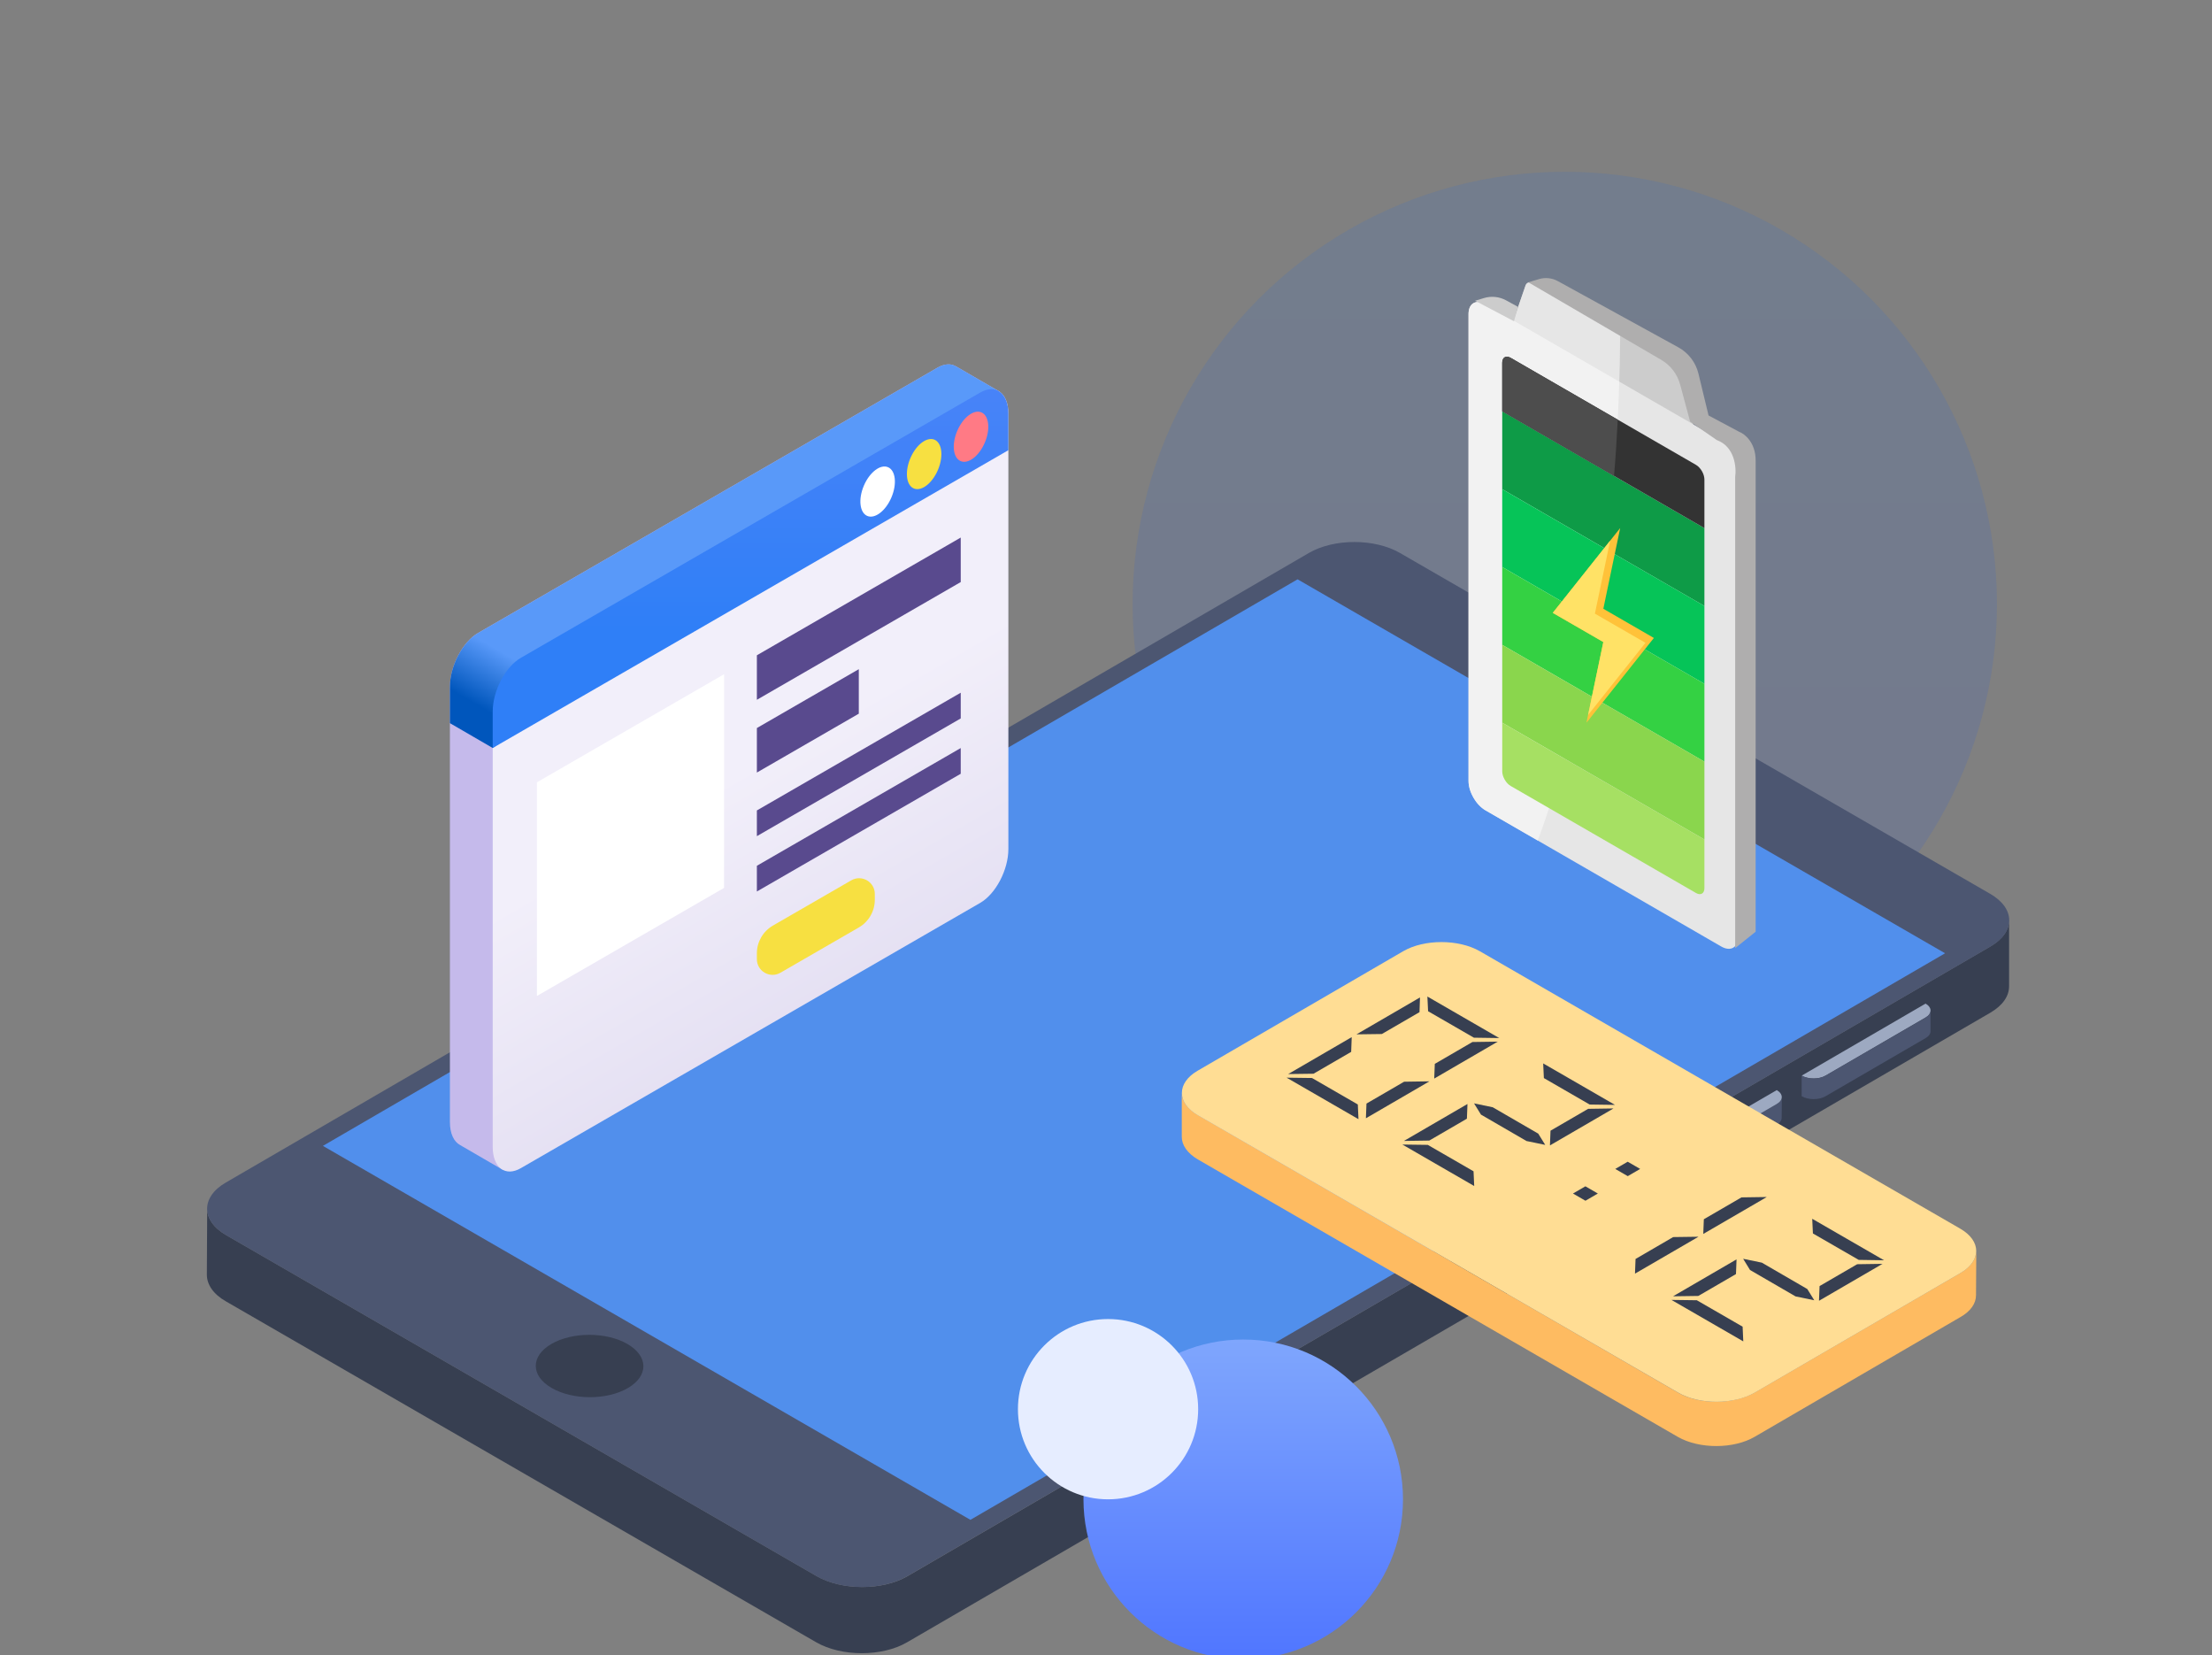 <svg width="540" height="404" viewBox="0 0 540 404" fill="none" xmlns="http://www.w3.org/2000/svg">
<rect x="0" y="0" width="540" height="404" fill="#808080" stroke="none"/>
<g clip-path="url(#clip0_2275_11738)">
<circle cx="382" cy="147.425" r="105.5" fill="url(#paint0_linear_2275_11738)" fill-opacity="0.1"/>
<path d="M490.462 224.638V240.725C490.462 243.095 488.938 245.382 485.888 247.161L221.445 400.814C215.346 404.371 205.436 404.371 199.252 400.814L55.159 317.616C52.025 315.838 50.5 313.468 50.5 311.094L50.584 295.01C50.584 297.297 52.109 299.671 55.243 301.45L199.337 384.643C205.52 388.2 215.431 388.2 221.445 384.73L485.888 230.99C488.938 229.212 490.462 226.925 490.462 224.638Z" fill="#373F51"/>
<path d="M485.855 218.15C492.02 221.709 492.052 227.455 485.928 231.014L221.476 384.696C215.404 388.225 205.485 388.226 199.32 384.666L55.215 301.467C49.05 297.908 49.019 292.162 55.091 288.634L319.542 134.951C325.667 131.392 335.586 131.392 341.751 134.951L485.855 218.15Z" fill="#4C5671"/>
<path d="M425.564 190.56C427.132 191.465 427.14 192.902 425.583 193.806C424.024 194.713 421.544 194.713 419.976 193.807L384.012 173.044C382.444 172.138 382.436 170.702 383.996 169.796C385.552 168.891 388.032 168.891 389.6 169.796L425.564 190.56Z" fill="#373F51"/>
<path d="M153.151 328.006C158.343 331.003 158.368 335.813 153.264 338.779C148.16 341.745 139.859 341.745 134.667 338.747C129.53 335.781 129.502 330.973 134.606 328.007C139.71 325.041 148.013 325.04 153.151 328.006Z" fill="#373F51"/>
<path d="M316.768 141.389L78.829 279.664L236.9 370.932L474.84 232.658L316.768 141.389Z" fill="#518FEC"/>
<path d="M470.078 244.941C471.685 245.869 471.707 247.382 470.097 248.317L445.665 262.516C444.069 263.443 441.443 263.443 439.836 262.516L470.078 244.941Z" fill="#9DA9C1"/>
<path d="M471.29 246.624V251.7C471.29 252.304 470.873 252.911 470.078 253.366L445.665 267.544C444.074 268.49 441.423 268.49 439.833 267.544V262.507C441.461 263.453 444.074 263.453 445.665 262.507L470.116 248.329C470.911 247.837 471.29 247.23 471.29 246.624Z" fill="#4C5671"/>
<path d="M434.985 267.771L434.947 272.808C434.947 273.414 434.568 274.019 433.773 274.474L409.322 288.654C407.731 289.6 405.118 289.6 403.49 288.654L403.528 283.617C405.118 284.563 407.731 284.563 409.322 283.617L433.773 269.437C434.568 268.984 434.985 268.377 434.985 267.771Z" fill="#4C5671"/>
<path d="M433.752 266.052C435.359 266.979 435.38 268.493 433.771 269.428L409.339 283.626C407.742 284.554 405.117 284.554 403.51 283.626L433.752 266.052Z" fill="#9DA9C1"/>
<path d="M482.458 305.317L482.391 316.102C482.391 318.085 481.135 320.004 478.555 321.461L428.412 350.632C423.252 353.677 414.85 353.677 409.624 350.699L292.403 282.958C289.823 281.437 288.5 279.454 288.5 277.467V266.685C288.5 268.672 289.823 270.655 292.469 272.176L409.69 339.917C414.851 342.892 423.252 342.828 428.412 339.85L478.621 310.679C481.135 309.222 482.458 307.235 482.458 305.317Z" fill="#FEBB61"/>
<path d="M478.543 299.87C483.738 302.869 483.724 307.721 478.606 310.695L428.42 339.861C423.259 342.86 414.882 342.884 409.687 339.885L292.44 272.192C287.245 269.193 287.218 264.316 292.378 261.317L342.565 232.152C347.683 229.178 356.102 229.178 361.297 232.177L478.543 299.87Z" fill="#FFDD94"/>
<path d="M329.759 256.773L329.853 256.715L329.971 253.492L329.979 253.125L315.139 261.752L314.479 262.135L320.664 262.054L329.759 256.773Z" fill="#373F51"/>
<path d="M348.955 263.911L342.776 264.004L333.682 269.285L333.588 269.339L333.462 272.558L333.454 272.925L348.294 264.298L348.955 263.911Z" fill="#373F51"/>
<path d="M331.473 269.555L320.335 263.125L320.288 263.098L314.094 263.017L331.316 272.96L331.638 273.146L331.481 269.668L331.473 269.555Z" fill="#373F51"/>
<path d="M346.439 247.081L346.533 247.023L346.643 243.797L346.65 243.437L331.811 252.061L331.15 252.444L337.344 252.362L346.439 247.081Z" fill="#373F51"/>
<path d="M348.632 246.803L359.769 253.233L359.817 253.26L366.003 253.349L348.781 243.402L348.459 243.217L348.624 246.691L348.632 246.803Z" fill="#373F51"/>
<path d="M365.634 254.223L359.456 254.312L350.362 259.593L350.267 259.651L350.142 262.866L350.134 263.234L364.974 254.606L365.634 254.223Z" fill="#373F51"/>
<path d="M359.722 285.866L348.6 279.444L348.553 279.417L342.351 279.336L359.565 289.275L359.887 289.457L359.73 285.978L359.722 285.866Z" fill="#373F51"/>
<path d="M364.415 270.24L359.849 269.292L361.539 272.031L372.661 278.481L377.22 279.421L375.522 276.674L364.415 270.24Z" fill="#373F51"/>
<path d="M376.724 259.535L376.889 263.009L376.897 263.118L388.019 269.54L388.066 269.571L394.26 269.66L377.046 259.721L376.724 259.535Z" fill="#373F51"/>
<path d="M378.61 275.904L378.516 275.958L378.39 279.177L378.382 279.545L393.222 270.921L393.883 270.53L387.704 270.623L378.61 275.904Z" fill="#373F51"/>
<path d="M342.737 278.454L348.923 278.365L358.009 273.084L358.104 273.026L358.229 269.807L358.237 269.443L343.397 278.071L342.737 278.454Z" fill="#373F51"/>
<path d="M414.642 301.837L408.456 301.922L399.37 307.207L399.275 307.261L399.15 310.48L399.142 310.843L413.982 302.22L414.642 301.837Z" fill="#373F51"/>
<path d="M431.313 292.142L425.135 292.234L416.04 297.515L415.946 297.57L415.82 300.788L415.812 301.152L430.653 292.529L431.313 292.142Z" fill="#373F51"/>
<path d="M430.103 308.162L425.544 307.222L427.219 309.954L438.341 316.403L442.9 317.343L441.202 314.6L430.103 308.162Z" fill="#373F51"/>
<path d="M442.577 301.04L453.707 307.462L453.754 307.489L459.94 307.582L442.726 297.643L442.404 297.457L442.569 300.932L442.577 301.04Z" fill="#373F51"/>
<path d="M444.291 313.826L444.197 313.884L444.071 317.099L444.063 317.467L458.903 308.839L459.563 308.453L453.385 308.545L444.291 313.826Z" fill="#373F51"/>
<path d="M408.424 316.376L414.602 316.287L423.696 311.006L423.791 310.944L423.917 307.729L423.925 307.365L409.084 315.993L408.424 316.376Z" fill="#373F51"/>
<path d="M425.411 323.788L414.28 317.366L414.233 317.339L408.039 317.258L425.253 327.193L425.575 327.379L425.418 323.897L425.411 323.788Z" fill="#373F51"/>
<path d="M397.358 283.53L394.324 285.29L397.374 287.05L400.4 285.29L397.358 283.53Z" fill="#373F51"/>
<path d="M384.002 291.29L387.044 293.051L390.071 291.29L387.029 289.534L384.002 291.29Z" fill="#373F51"/>
<g clip-path="url(#clip1_2275_11738)">
<path d="M414.029 106.33L368.785 80.207L372.424 69.674C372.566 69.287 372.83 69.032 373.179 68.945C373.529 68.858 373.948 68.943 374.378 69.188L408.435 88.852C408.865 89.104 409.284 89.503 409.634 89.994C409.983 90.485 410.247 91.044 410.389 91.595L414.029 106.33Z" fill="#CCCCCC"/>
<path d="M395.52 81.395C395.499 86.156 395.403 90.85 395.232 95.477L368.785 80.207L372.424 69.674C372.566 69.287 372.83 69.032 373.179 68.945C373.529 68.858 373.948 68.943 374.378 69.188L395.52 81.395Z" fill="#E6E6E6"/>
<path d="M420.199 107.518L362.615 74.269C360.343 72.958 358.502 74.021 358.502 76.644L358.505 190.633C358.505 193.256 360.347 196.446 362.619 197.757L420.203 231.006C422.474 232.318 424.316 231.255 424.316 228.631L424.312 114.642C424.312 112.019 422.47 108.83 420.199 107.518Z" fill="#E6E6E6"/>
<path d="M395.294 93.138C394.116 134.545 387.412 172.311 375.41 205.143L362.619 197.757C361.529 197.124 360.484 196.02 359.714 194.685C358.943 193.35 358.508 191.893 358.505 190.633L358.502 76.644C358.505 75.387 358.939 74.432 359.71 73.987C360.48 73.542 361.525 73.644 362.615 74.269L395.294 93.138Z" fill="#F2F2F2"/>
<path d="M366.729 100.392L416.086 128.891L416.087 147.889L366.729 119.39L366.729 100.392Z" fill="#0E9B47"/>
<path d="M416.086 117.017L416.086 128.891L366.728 100.392L366.728 88.518C366.73 87.89 366.947 87.412 367.332 87.19C367.717 86.967 368.24 87.018 368.785 87.331L414.029 113.455C414.574 113.771 415.096 114.323 415.482 114.991C415.867 115.658 416.084 116.387 416.086 117.017Z" fill="#333333"/>
<path d="M366.729 119.39L416.087 147.889L416.087 166.887L366.73 138.388L366.729 119.39Z" fill="#06C458"/>
<path d="M366.729 138.388L416.087 166.887L416.088 185.885L366.73 157.386L366.729 138.388Z" fill="#34D143"/>
<path d="M366.73 157.386L416.088 185.885L416.089 204.883L366.731 176.385L366.73 157.386Z" fill="#8AD64D"/>
<path d="M416.089 204.883L416.089 216.757C416.089 217.387 415.873 217.866 415.487 218.089C415.101 218.311 414.578 218.26 414.033 217.945L368.788 191.821C368.243 191.506 367.719 190.954 367.334 190.286C366.948 189.617 366.731 188.888 366.731 188.259L366.731 176.385L416.089 204.883Z" fill="#A6E063"/>
<path d="M387.687 174.497L391.408 156.698L379.069 149.574L393.073 131.965L395.52 128.89L391.408 148.577L403.747 155.701L387.296 176.385L387.687 174.497Z" fill="#FFC239"/>
<path d="M387.686 174.497L391.408 156.698L379.069 149.574L393.073 131.965L389.351 149.764L401.691 156.889L387.686 174.497Z" fill="#FFE266"/>
<path d="M394.924 102.423C394.698 107.066 394.41 111.649 394.019 116.149L366.728 100.392L366.728 88.518C366.73 87.89 366.947 87.412 367.332 87.19C367.717 86.967 368.24 87.018 368.785 87.331L394.924 102.423Z" fill="#4D4D4D"/>
<path d="M362.296 72.737L360.096 73.397L369.594 78.397L370.594 74.897L367.661 73.296C366.019 72.401 364.087 72.199 362.296 72.737Z" fill="#CCCCCC"/>
<path d="M375.687 68.119L373.096 68.897L405.546 87.826C407.819 89.153 409.479 91.322 410.163 93.864L412.595 102.897L419.095 107.397C423.495 108.997 423.928 114.063 423.595 116.397L423.595 137.397L423.595 155.897L423.595 199.397L423.595 231.397L428.595 227.397L428.595 112.397C428.595 107.997 425.928 105.897 424.595 105.397L417.096 101.397L414.631 91.189C413.971 88.455 412.19 86.125 409.725 84.771L380.3 68.608C378.89 67.833 377.228 67.657 375.687 68.119Z" fill="#AFAEAE"/>
</g>
<g clip-path="url(#clip2_2275_11738)">
<path d="M243.693 95.389L233.503 89.48L233.496 89.489C232.271 88.691 230.641 88.706 228.844 89.744L116.708 154.485C112.912 156.677 109.833 162.558 109.833 167.621V273.84C109.833 276.659 110.79 278.627 112.291 279.441L112.29 279.443L122.716 285.496L243.693 95.389Z" fill="#C5BAEB"/>
<path d="M239.292 95.806L127.156 160.547C123.359 162.739 120.281 168.62 120.281 173.683V279.902C120.281 284.965 123.359 287.292 127.156 285.1L239.292 220.358C243.089 218.166 246.167 212.285 246.167 207.223V101.003C246.167 95.94 243.089 93.614 239.292 95.806Z" fill="url(#paint1_linear_2275_11738)"/>
<path d="M176.763 164.552L131.071 190.932V243.081L176.763 216.701V164.552Z" fill="white"/>
<path d="M233.496 89.489C232.271 88.691 230.641 88.706 228.844 89.743L116.709 154.485C112.912 156.677 109.834 162.558 109.834 167.621V176.49L120.281 182.555L243.693 95.389L233.503 89.48L233.496 89.489Z" fill="url(#paint2_linear_2275_11738)"/>
<path d="M239.292 95.806L127.156 160.547C123.359 162.739 120.281 168.62 120.281 173.683V182.556L246.167 109.876V101.003C246.167 95.94 243.089 93.614 239.292 95.806Z" fill="url(#paint3_linear_2275_11738)"/>
<path d="M240.415 108.025C241.815 104.74 241.443 101.435 239.584 100.643C237.726 99.852 235.085 101.873 233.685 105.157C232.285 108.442 232.657 111.747 234.516 112.539C236.374 113.331 239.015 111.31 240.415 108.025Z" fill="#FF7A85"/>
<path d="M229.815 110.831C229.815 107.73 227.93 106.305 225.604 107.648C223.278 108.99 221.393 112.593 221.393 115.694C221.393 118.795 223.278 120.22 225.604 118.877C227.93 117.535 229.815 113.932 229.815 110.831Z" fill="#F7E041"/>
<path d="M217.616 121.405C219.016 118.12 218.644 114.816 216.785 114.024C214.927 113.232 212.286 115.253 210.886 118.538C209.487 121.822 209.859 125.127 211.717 125.919C213.575 126.711 216.217 124.69 217.616 121.405Z" fill="white"/>
<path d="M184.77 159.929L234.537 131.196V142.059L184.77 170.792V159.929Z" fill="#594A8E"/>
<path d="M184.77 197.798L234.537 169.065V175.341L184.77 204.074V197.798Z" fill="#594A8E"/>
<path d="M184.77 211.303L234.537 182.57V188.846L184.77 217.579V211.303Z" fill="#594A8E"/>
<path d="M184.77 177.686L209.654 163.32V174.182L184.77 188.549V177.686Z" fill="#594A8E"/>
<path d="M188.683 225.902L207.809 214.859C210.366 213.383 213.562 215.228 213.562 218.18V219.588C213.562 222.384 212.07 224.967 209.649 226.365L190.522 237.408C187.966 238.884 184.77 237.039 184.77 234.087V232.678C184.77 229.883 186.262 227.3 188.683 225.902Z" fill="#F7E041"/>
</g>
<circle cx="303.5" cy="365.925" r="39" fill="url(#paint4_linear_2275_11738)"/>
<circle cx="270.5" cy="343.925" r="22" fill="#E6EDFF"/>
</g>
<defs>
<linearGradient id="paint0_linear_2275_11738" x1="382" y1="41.925" x2="382" y2="252.925" gradientUnits="userSpaceOnUse">
<stop stop-color="#0067FF"/>
<stop offset="1" stop-color="#0038FF"/>
</linearGradient>
<linearGradient id="paint1_linear_2275_11738" x1="183.224" y1="328.84" x2="121.665" y2="222.219" gradientUnits="userSpaceOnUse">
<stop stop-color="#D7D1EB"/>
<stop offset="1" stop-color="#F2EFFA"/>
</linearGradient>
<linearGradient id="paint2_linear_2275_11738" x1="143.219" y1="187.512" x2="150.323" y2="175.207" gradientUnits="userSpaceOnUse">
<stop stop-color="#0056BC"/>
<stop offset="1" stop-color="#5999F9"/>
</linearGradient>
<linearGradient id="paint3_linear_2275_11738" x1="183.224" y1="153.912" x2="183.224" y2="53.982" gradientUnits="userSpaceOnUse">
<stop stop-color="#2F7FF7"/>
<stop offset="1" stop-color="#5986F9"/>
</linearGradient>
<linearGradient id="paint4_linear_2275_11738" x1="303.5" y1="326.925" x2="303.5" y2="404.925" gradientUnits="userSpaceOnUse">
<stop stop-color="#7FA6FD"/>
<stop offset="1" stop-color="#5076FF"/>
</linearGradient>
<clipPath id="clip0_2275_11738">
<rect width="539" height="403" fill="white" transform="translate(0.5 0.925)"/>
</clipPath>
<clipPath id="clip1_2275_11738">
<rect width="151.985" height="151.985" fill="white" transform="matrix(0.866 0.5 3.18093e-05 1 350.5 46.925)"/>
</clipPath>
<clipPath id="clip2_2275_11738">
<rect width="197" height="197" fill="white" transform="translate(79.5 88.925)"/>
</clipPath>
</defs>
</svg>
